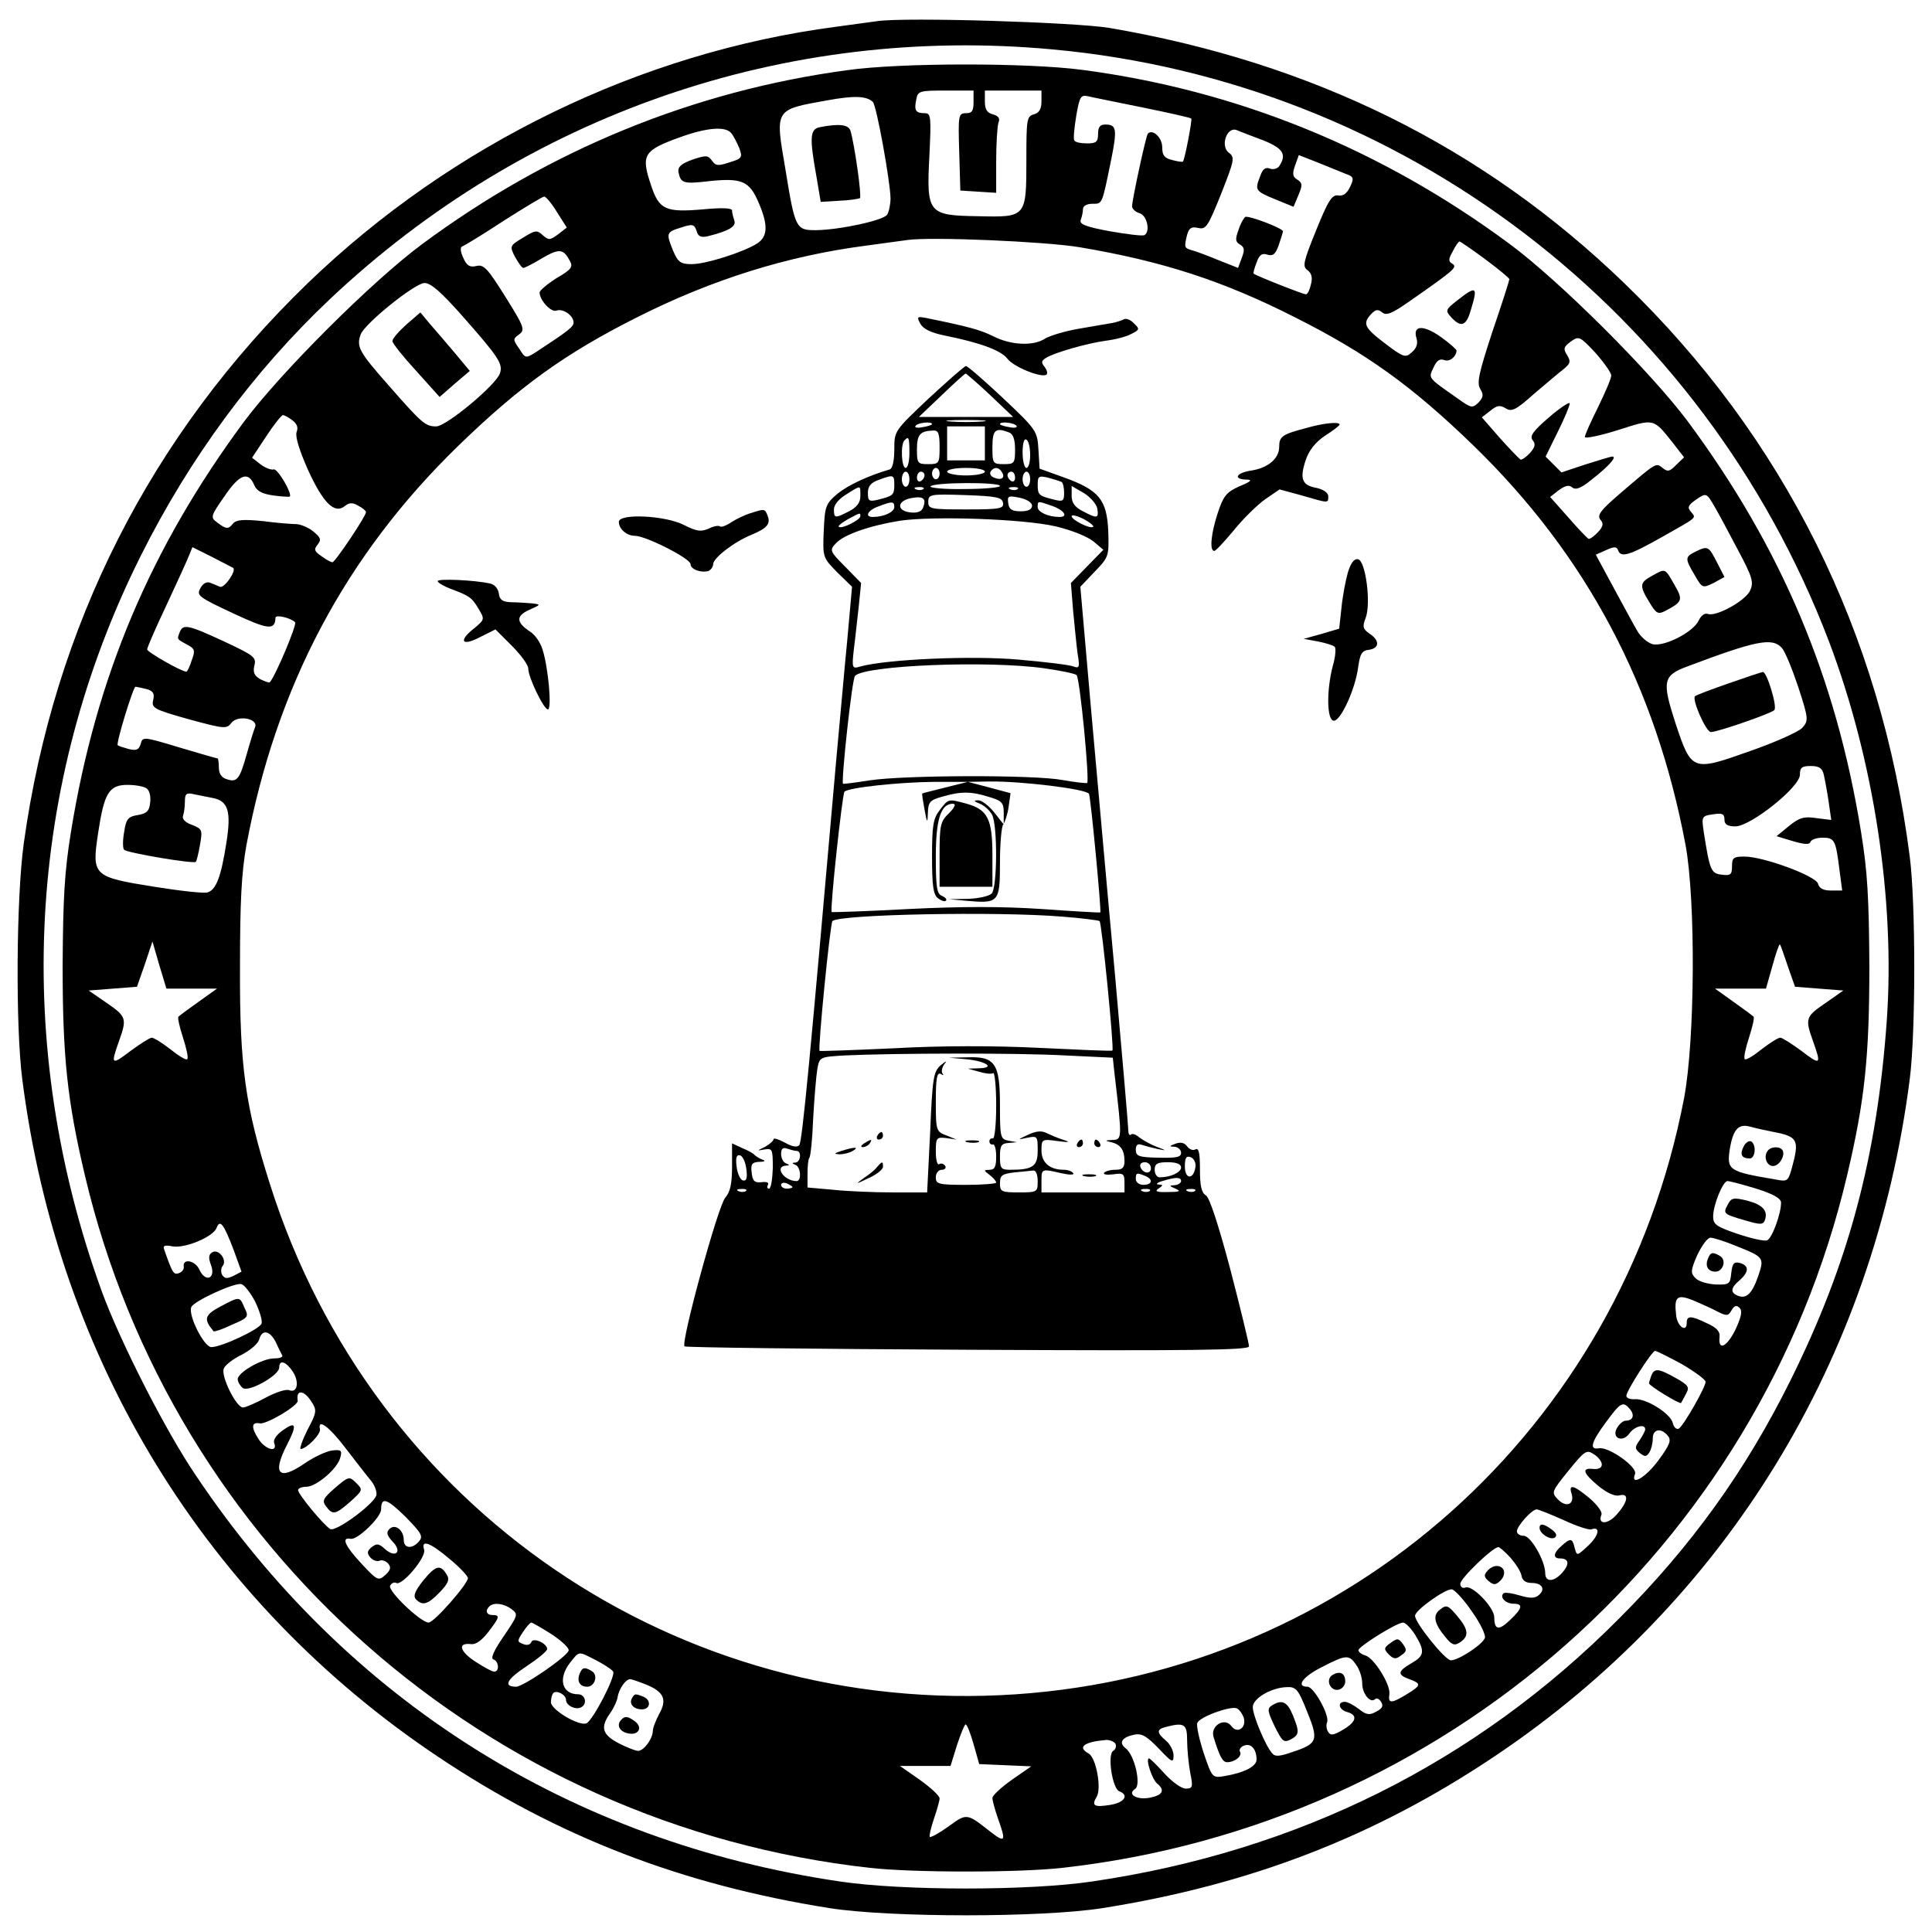<?xml version="1.0" standalone="no"?>
<!DOCTYPE svg PUBLIC "-//W3C//DTD SVG 20010904//EN"
 "http://www.w3.org/TR/2001/REC-SVG-20010904/DTD/svg10.dtd">
<svg version="1.0" xmlns="http://www.w3.org/2000/svg"
 width="512pt" height="512pt" viewBox="0 0 512 512"
 preserveAspectRatio="xMidYMid meet">
<g transform="translate(0,512) scale(0.1,-0.1)"
fill="#000000" stroke="none">
<path d="M2325 5064 c-16 -2 -66 -9 -110 -15 -518 -68 -1017 -311 -1399 -679
-416 -402 -673 -909 -753 -1485 -20 -145 -22 -486 -4 -625 95 -745 487 -1384
1101 -1795 318 -213 648 -340 1040 -402 162 -25 558 -25 720 0 392 62 722 189
1040 402 614 411 1006 1051 1101 1795 16 122 16 468 0 590 -76 594 -333 1111
-757 1520 -374 361 -825 584 -1364 676 -91 15 -539 29 -615 18z m465 -75 c926
-85 1723 -693 2057 -1569 119 -314 176 -687 153 -1007 -26 -360 -101 -641
-255 -951 -119 -240 -263 -440 -455 -632 -379 -381 -850 -616 -1395 -696 -166
-25 -504 -25 -670 0 -712 105 -1307 480 -1706 1076 -81 119 -201 356 -249 487
-237 653 -200 1344 103 1950 130 260 300 490 501 680 519 490 1208 728 1916
662z"/>
<path d="M2245 4934 c-408 -55 -790 -212 -1125 -460 -134 -99 -375 -340 -473
-471 -248 -335 -393 -678 -459 -1088 -17 -104 -21 -175 -22 -355 0 -240 12
-356 59 -555 233 -987 1066 -1722 2080 -1835 116 -13 394 -13 510 0 1014 113
1847 848 2080 1835 47 199 59 315 59 555 -1 180 -5 251 -22 355 -66 410 -211
753 -459 1088 -98 131 -339 372 -473 471 -339 251 -721 407 -1133 461 -146 19
-481 19 -622 -1z m335 -84 c0 -24 -4 -30 -20 -30 -20 0 -21 -5 -18 -102 l3
-103 48 -3 47 -3 0 85 c0 46 3 92 6 101 5 11 0 18 -15 22 -15 4 -21 13 -21 34
l0 29 75 0 75 0 0 -29 c0 -20 -6 -30 -20 -34 -19 -5 -20 -14 -20 -119 0 -154
0 -154 -127 -151 -134 2 -138 7 -130 161 5 102 4 112 -12 112 -24 0 -29 7 -23
35 4 24 8 25 78 25 l74 0 0 -30z m-267 0 c10 -9 46 -210 47 -255 0 -16 -4 -36
-9 -44 -10 -15 -124 -40 -189 -41 -53 0 -55 4 -81 164 -27 158 -29 155 111
180 71 13 104 12 121 -4z m716 -15 c69 -14 126 -27 128 -29 3 -3 -17 -108 -22
-114 -1 -2 -14 0 -29 4 -20 5 -26 12 -26 34 0 25 -25 49 -38 36 -5 -5 -41
-172 -42 -193 0 -6 9 -15 20 -18 20 -6 29 -49 13 -58 -5 -3 -45 2 -91 10 -65
12 -82 19 -78 30 3 8 6 21 6 29 0 8 10 14 25 14 27 0 25 -4 50 118 16 80 14
92 -16 92 -14 0 -19 -7 -19 -25 0 -21 -5 -25 -29 -25 -17 0 -32 3 -34 8 -3 4
0 33 5 64 9 52 12 57 31 53 12 -3 78 -16 146 -30z m-1091 -68 c6 -7 15 -25 21
-39 9 -25 8 -28 -25 -38 -30 -10 -37 -10 -47 4 -11 15 -16 15 -52 3 -30 -11
-39 -19 -37 -33 6 -30 13 -32 82 -24 86 9 106 0 130 -56 26 -60 25 -90 -3
-109 -36 -23 -136 -55 -174 -55 -29 0 -36 5 -49 35 -19 47 -19 50 21 62 30 10
35 9 41 -9 4 -15 12 -18 30 -14 56 14 76 26 70 42 -3 9 -6 20 -6 26 0 7 -27 8
-79 3 -96 -8 -114 -1 -135 62 -28 83 -22 94 78 130 70 25 119 29 134 10z
m1410 -19 c52 -21 62 -37 43 -67 -5 -8 -16 -11 -25 -8 -12 5 -20 -1 -26 -19
-15 -38 -14 -40 39 -62 l49 -20 13 31 c11 26 11 32 -3 41 -12 7 -14 15 -6 37
l10 28 51 -20 c29 -12 62 -25 74 -30 20 -7 22 -11 11 -34 -8 -17 -18 -25 -31
-23 -17 3 -27 -13 -59 -92 -34 -84 -37 -96 -23 -106 11 -8 14 -20 9 -38 -3
-14 -9 -26 -13 -26 -8 0 -134 50 -139 55 -1 1 2 14 8 29 7 21 15 26 29 21 15
-4 21 1 30 26 6 18 11 34 11 36 0 8 -92 43 -100 38 -4 -3 -13 -18 -18 -35 -9
-24 -8 -31 4 -38 12 -7 13 -14 5 -35 l-10 -27 -53 21 c-29 12 -61 24 -70 26
-20 6 -20 8 -12 41 5 18 12 22 29 18 21 -5 26 3 61 90 35 89 37 97 21 109 -24
17 -6 71 21 60 9 -4 41 -16 70 -27z m-1872 -190 l26 -41 -23 -18 c-22 -16 -25
-16 -41 -2 -15 14 -20 13 -52 -7 -35 -21 -36 -22 -21 -51 9 -16 18 -29 22 -29
3 0 26 11 50 26 45 26 56 25 73 -7 9 -16 5 -23 -35 -46 -25 -16 -45 -33 -45
-38 0 -21 31 -54 45 -48 17 6 45 -13 45 -32 0 -11 -14 -22 -101 -79 -26 -16
-27 -16 -43 10 -17 24 -17 26 0 38 16 12 13 20 -37 100 -47 75 -57 86 -77 81
-17 -4 -25 1 -34 21 -8 17 -9 29 -3 31 6 2 55 32 110 68 55 35 103 64 107 64
4 1 20 -18 34 -41z m1384 -93 c220 -37 381 -89 572 -186 189 -95 310 -182 472
-339 300 -291 484 -638 563 -1060 27 -148 25 -516 -4 -670 -168 -877 -889
-1520 -1770 -1580 -896 -61 -1705 492 -1977 1350 -66 207 -81 313 -80 575 0
177 4 252 17 325 79 422 263 769 563 1060 162 157 283 244 472 339 198 100
399 163 607 190 44 6 94 13 110 15 63 9 364 -4 455 -19z m1076 -32 c35 -26 64
-50 64 -53 0 -3 -20 -66 -45 -139 -36 -110 -42 -136 -32 -152 9 -15 8 -22 -5
-36 -16 -15 -19 -15 -55 11 -80 56 -78 53 -64 82 8 18 16 24 28 20 14 -6 32 8
33 25 0 3 -19 20 -43 37 -46 32 -74 30 -63 -5 4 -13 0 -26 -12 -36 -17 -16
-22 -15 -73 24 -54 41 -59 52 -34 78 11 11 17 12 28 3 11 -9 26 -3 73 30 119
83 127 90 113 99 -11 6 -11 12 1 33 7 14 15 26 18 26 2 0 33 -21 68 -47z
m-2711 -150 c97 -110 108 -127 100 -152 -9 -30 -142 -141 -169 -141 -29 0 -38
8 -129 112 -76 86 -83 100 -71 132 11 29 144 136 169 136 17 0 44 -24 100 -87z
m3045 -158 c0 -8 -16 -45 -35 -84 -19 -38 -35 -74 -35 -79 0 -5 39 3 87 18 97
31 94 32 145 -32 l31 -40 -21 -20 c-17 -18 -23 -19 -36 -8 -18 14 -15 16 -114
-69 -50 -43 -60 -56 -51 -68 9 -10 8 -18 -6 -33 -10 -11 -22 -19 -25 -18 -4 2
-28 27 -54 57 l-48 54 23 18 c17 12 27 15 36 7 9 -7 23 -2 51 21 45 35 68 61
55 61 -5 0 -37 -10 -72 -21 l-63 -21 -21 21 -21 21 32 65 c18 36 32 70 32 76
0 5 -25 -11 -55 -37 -43 -37 -52 -50 -43 -61 8 -10 6 -18 -7 -33 -10 -11 -22
-19 -25 -18 -4 2 -28 27 -55 57 l-48 55 22 17 c18 15 26 16 41 7 16 -10 27 -5
75 38 32 27 67 57 79 66 18 15 19 20 9 37 -11 17 -9 22 10 36 21 15 24 14 65
-30 23 -26 42 -53 42 -60z m-3495 -119 c12 -9 16 -19 11 -31 -4 -12 7 -48 31
-102 40 -87 70 -116 97 -94 11 9 20 10 35 1 12 -6 21 -14 21 -17 0 -11 -82
-133 -89 -133 -4 0 -17 7 -29 16 -19 13 -21 18 -10 31 10 13 8 18 -11 34 -13
11 -33 19 -45 20 -11 0 -52 3 -89 8 -51 5 -70 4 -79 -6 -13 -16 -18 -16 -42 2
-19 14 -18 17 19 70 40 59 63 67 79 29 7 -16 22 -23 50 -27 22 -3 42 -4 44 -3
7 8 -33 76 -43 72 -6 -2 -22 4 -34 13 l-23 18 37 56 c21 32 41 57 45 57 3 0
15 -6 25 -14z m3769 -229 c10 -17 38 -69 62 -115 38 -71 42 -85 32 -107 -12
-27 -90 -70 -112 -62 -8 3 -18 -4 -24 -17 -14 -31 -92 -71 -123 -63 -13 4 -31
19 -40 35 -9 15 -37 67 -63 115 l-47 87 27 12 c22 10 28 10 32 0 7 -21 30 -14
115 34 99 56 92 50 78 68 -10 11 -7 17 11 30 30 21 30 21 52 -17z m-3926 -162
c9 -8 -24 -55 -35 -50 -7 3 -19 8 -27 11 -9 3 -19 -3 -25 -15 -11 -19 -4 -24
86 -66 94 -44 112 -46 113 -12 0 9 40 0 52 -12 6 -5 -53 -145 -67 -159 -2 -2
-13 2 -25 8 -16 9 -20 18 -16 36 6 22 -1 27 -80 64 -97 45 -109 47 -118 24 -7
-19 -8 -17 21 -33 19 -10 21 -15 11 -41 -5 -17 -12 -30 -14 -30 -13 0 -104 52
-104 59 0 5 23 58 51 117 28 60 55 119 60 132 l9 22 52 -26 c29 -15 54 -28 56
-29z m4104 -212 c9 -10 28 -57 44 -105 27 -83 27 -88 10 -107 -9 -10 -71 -38
-137 -61 -155 -55 -156 -55 -199 74 -36 111 -33 126 32 150 183 69 225 77 250
49z m-4334 -109 c18 -5 22 -12 18 -29 -5 -21 1 -25 94 -51 95 -26 101 -26 113
-10 16 22 72 12 63 -11 -3 -7 -13 -39 -22 -71 -19 -68 -26 -76 -53 -67 -14 4
-21 15 -21 31 0 13 -2 24 -3 24 -2 0 -48 13 -101 29 -96 29 -98 29 -103 10 -5
-16 -11 -19 -32 -14 -14 4 -27 8 -29 10 -5 5 41 155 47 155 3 0 16 -3 29 -6z
m4445 -226 c3 -13 9 -45 13 -72 l7 -49 -40 5 c-32 5 -45 1 -72 -21 l-33 -27
43 -13 c31 -9 44 -10 47 -2 2 6 16 11 32 11 32 0 35 -6 45 -87 l7 -53 -30 0
c-20 0 -31 6 -34 18 -6 21 -145 72 -195 72 -29 0 -33 -3 -33 -26 0 -22 -4 -25
-27 -22 -29 3 -32 12 -48 114 -6 40 -5 42 25 46 24 4 30 1 30 -14 0 -13 8 -18
29 -18 40 0 171 104 171 137 0 19 5 23 29 23 22 0 30 -6 34 -22z m-4445 -37
c8 -5 12 -21 10 -37 -2 -23 -9 -30 -33 -34 -26 -4 -31 -11 -36 -45 -4 -22 -4
-43 0 -47 7 -8 184 -38 190 -32 2 2 7 22 11 45 7 40 6 42 -21 53 -18 6 -27 16
-24 24 3 8 5 25 5 38 0 21 4 24 25 19 14 -3 36 -7 50 -10 40 -8 48 -36 35
-118 -14 -90 -27 -125 -50 -132 -9 -3 -73 4 -141 15 -163 26 -166 29 -149 142
16 107 29 128 78 128 20 0 43 -4 50 -9z m120 -531 l67 0 -49 -35 c-27 -19 -51
-37 -53 -39 -3 -3 3 -28 12 -56 9 -28 15 -54 11 -57 -3 -3 -23 9 -44 26 -22
17 -44 31 -50 31 -5 0 -30 -16 -56 -35 -51 -39 -53 -37 -31 25 22 61 20 66
-32 102 l-48 33 64 5 64 5 21 60 20 60 18 -62 19 -63 67 0z m4230 59 l19 -54
64 -5 64 -5 -47 -33 c-53 -36 -55 -41 -33 -102 22 -62 20 -64 -31 -25 -26 19
-51 35 -56 35 -6 0 -28 -14 -50 -31 -21 -17 -41 -29 -44 -26 -4 3 2 29 11 57
9 28 15 53 12 56 -2 2 -26 20 -53 39 l-49 35 67 0 68 0 17 60 c9 33 18 59 20
57 2 -2 11 -28 21 -58z m-37 -439 c63 -12 68 -21 48 -94 -10 -36 -12 -38 -42
-32 -126 21 -131 25 -123 80 9 54 23 69 55 60 14 -4 42 -10 62 -14z m-47 -150
c45 -14 66 -26 66 -37 0 -30 -24 -95 -37 -100 -7 -3 -42 5 -78 17 -56 19 -65
25 -65 46 0 31 26 94 38 94 6 0 40 -9 76 -20z m-4035 -162 l21 -58 -21 -11
c-17 -8 -23 -8 -30 2 -4 7 -4 18 1 24 13 16 -11 47 -28 36 -9 -6 -10 -14 -3
-33 14 -37 -15 -48 -31 -12 -11 24 -45 30 -41 7 1 -6 -4 -14 -13 -17 -14 -5
-17 0 -39 63 -4 10 2 12 22 8 33 -6 108 25 117 49 9 24 19 10 45 -58z m3982
10 c73 -29 75 -31 59 -78 -16 -47 -31 -63 -54 -54 -21 8 -20 21 4 41 25 22 26
39 1 46 -16 4 -20 -1 -23 -27 -3 -29 -5 -31 -41 -30 -21 1 -46 8 -54 17 -13
13 -13 20 5 61 12 25 27 46 35 46 8 0 39 -10 68 -22z m-3925 -147 c12 -25 20
-51 17 -59 -6 -15 -106 -62 -133 -62 -19 0 -62 84 -53 106 5 15 113 65 132 61
8 -1 24 -22 37 -46z m3876 -27 c24 -12 28 -12 37 4 7 12 13 14 21 6 8 -8 5
-23 -11 -58 -23 -46 -46 -57 -42 -19 2 14 -8 25 -33 36 -43 21 -54 21 -54 1 0
-27 -25 -9 -28 20 -6 50 2 57 45 40 21 -9 50 -22 65 -30z m-3821 -81 c7 -16
15 -31 17 -35 2 -5 -8 -8 -22 -8 -31 0 -96 -37 -96 -55 0 -7 6 -17 13 -23 15
-13 97 33 97 54 0 22 18 16 36 -11 18 -28 12 -58 -10 -49 -9 3 -36 -6 -62 -20
-26 -14 -53 -26 -60 -26 -18 0 -59 83 -51 103 3 9 25 26 48 37 23 12 44 30 46
41 8 27 28 23 44 -8z m3726 -58 c34 -20 63 -41 63 -47 0 -14 -58 -116 -71
-124 -6 -3 -13 3 -16 15 -6 25 -70 65 -100 63 -13 -1 -23 3 -23 9 0 13 68 119
76 119 4 0 36 -16 71 -35z m-3632 -99 c15 -23 15 -28 -10 -75 -14 -28 -22 -51
-18 -51 16 1 53 39 51 52 -7 30 23 9 68 -50 27 -35 57 -74 68 -87 10 -13 16
-30 13 -39 -10 -25 -108 -97 -122 -88 -17 10 -85 92 -85 103 0 5 10 9 23 9 26
1 82 48 89 78 5 18 2 21 -22 18 -15 -2 -48 -17 -74 -35 -67 -46 -85 -27 -46
49 28 54 25 65 -10 40 -18 -13 -27 -26 -23 -35 9 -25 -23 -17 -41 10 -21 32
-20 47 2 43 17 -4 103 47 101 60 -5 30 16 29 36 -2z m3495 -21 c13 -16 7 -30
-12 -30 -6 0 -16 -8 -22 -18 -17 -27 13 -42 32 -16 13 19 42 27 42 11 0 -4 -7
-17 -15 -29 -13 -18 -13 -22 1 -34 13 -10 17 -10 25 2 5 8 9 24 9 37 0 25 22
29 40 7 10 -12 5 -24 -25 -65 -34 -46 -75 -70 -62 -36 7 18 -69 72 -95 68 -27
-5 -22 15 18 69 39 53 45 57 64 34z m-75 -146 c0 -9 -9 -13 -22 -12 -33 4 -28
-11 13 -45 22 -18 43 -28 55 -25 27 7 24 -16 -6 -50 -24 -28 -52 -28 -41 -1 3
7 -11 26 -32 44 -42 35 -56 38 -47 11 8 -28 -14 -37 -36 -15 -18 19 -18 20 28
77 43 53 48 56 67 43 12 -7 21 -20 21 -27z m-3134 -203 c-18 -22 -41 -20 -41
3 0 26 -23 44 -38 29 -9 -9 -7 -17 9 -34 26 -27 7 -44 -21 -19 -16 15 -22 15
-35 5 -12 -10 -13 -16 -4 -27 7 -8 18 -12 25 -9 7 3 17 -1 23 -8 8 -10 6 -17
-8 -30 -18 -16 -21 -15 -62 29 -44 47 -56 72 -30 67 18 -4 81 57 81 78 0 34
15 29 64 -19 42 -43 48 -52 37 -65z m3032 56 c34 -16 67 -27 74 -25 25 9 21
-16 -8 -43 -30 -28 -30 -28 -36 -6 -6 26 -11 27 -35 5 -22 -19 -23 -33 -4 -33
25 0 26 -16 5 -39 -22 -24 -44 -24 -44 0 0 32 -38 99 -57 99 -10 0 -18 5 -18
12 0 14 40 58 52 58 5 0 37 -13 71 -28z m-2952 -103 c27 -22 49 -46 49 -51 0
-16 -90 -118 -104 -118 -21 0 -110 85 -102 98 4 7 11 10 16 7 15 -9 80 68 74
88 -9 28 15 20 67 -24z m2811 4 c14 -16 28 -37 30 -48 2 -13 11 -20 27 -20 28
0 38 -17 18 -33 -10 -8 -23 -8 -50 0 -20 6 -40 9 -43 5 -10 -10 6 -27 27 -27
26 0 24 -12 -9 -43 -30 -29 -42 -27 -42 7 0 26 -58 86 -76 79 -8 -3 -14 1 -14
10 0 14 86 97 101 97 3 0 17 -12 31 -27z m-101 -144 c22 -31 37 -62 34 -70 -7
-18 -70 -59 -90 -59 -15 0 -95 99 -95 118 0 15 82 73 98 70 8 -2 32 -28 53
-59z m-2546 7 c19 -14 18 -16 -20 -72 -26 -38 -36 -59 -27 -62 14 -4 16 -32 2
-32 -6 0 -28 12 -51 27 -41 27 -47 50 -11 46 13 -2 29 10 46 32 30 39 32 45
11 45 -16 0 -20 12 -8 23 11 11 38 8 58 -7z m107 -67 c27 -18 47 -37 45 -43
-5 -17 -119 -95 -139 -96 -35 0 -26 19 27 54 30 20 55 40 55 46 0 15 -38 32
-42 18 -3 -7 -12 -9 -21 -5 -17 6 -17 8 -1 32 9 14 19 25 22 25 3 0 27 -14 54
-31z m2288 -1 c27 -44 25 -56 -10 -76 -36 -21 -38 -30 -5 -42 32 -12 32 -16
-7 -40 -41 -25 -50 -25 -46 0 4 25 -41 97 -64 103 -10 3 -18 9 -18 14 1 10
100 72 118 73 7 0 21 -15 32 -32z m-2170 -68 c21 -11 41 -24 45 -30 7 -12 -54
-130 -71 -137 -20 -8 -94 36 -94 56 0 10 3 20 6 24 9 9 34 -4 34 -18 0 -15 27
-28 41 -19 16 9 10 34 -9 34 -43 0 -54 42 -21 84 25 31 20 31 69 6z m2014 -12
c9 -12 16 -34 16 -49 0 -28 22 -54 34 -42 4 4 11 1 16 -7 7 -11 3 -18 -13 -26
-17 -10 -26 -9 -46 7 -13 10 -30 19 -37 19 -21 0 -16 -21 6 -27 29 -8 25 -26
-11 -47 -25 -15 -33 -16 -39 -6 -5 7 -6 19 -3 26 7 18 -35 94 -52 94 -32 0
-12 27 38 52 64 33 72 34 91 6z m-1880 -53 c46 -19 54 -40 33 -77 -9 -17 -17
-37 -17 -46 -1 -21 -24 -52 -39 -52 -6 0 -30 9 -51 20 -44 23 -50 42 -23 80
10 14 19 34 20 44 4 21 21 46 33 46 4 0 24 -7 44 -15z m1750 -71 c31 -76 28
-85 -39 -107 -34 -12 -46 -13 -54 -3 -18 21 -51 100 -51 122 0 23 49 52 91 53
24 1 30 -7 53 -65z m-168 -16 c8 -27 -17 -44 -33 -22 -18 24 -56 0 -47 -29 16
-52 24 -67 36 -67 21 0 41 17 34 28 -3 5 2 13 11 16 18 7 33 -9 33 -37 0 -18
-32 -35 -86 -44 -31 -5 -32 -4 -54 61 -12 37 -20 73 -17 80 6 16 86 45 104 39
7 -3 15 -14 19 -25z m-716 -70 l15 -53 69 -3 69 -3 -52 -36 c-28 -20 -51 -41
-51 -48 0 -7 7 -32 15 -55 22 -61 19 -65 -22 -33 -61 48 -61 48 -109 13 -25
-18 -47 -30 -50 -28 -2 3 3 24 11 48 8 23 15 48 15 54 0 7 -24 29 -52 49 l-53
37 67 0 67 0 17 55 c10 30 20 55 23 55 4 0 13 -24 21 -52z m566 10 c0 -24 4
-62 8 -85 8 -39 7 -43 -12 -43 -11 0 -36 18 -56 40 -20 22 -38 40 -41 40 -10
0 8 -55 21 -66 22 -18 16 -31 -18 -38 -35 -7 -62 9 -40 23 17 10 -1 90 -25
108 -19 15 -10 29 23 36 20 4 33 -4 65 -37 35 -37 39 -39 39 -18 0 12 -9 30
-20 39 -25 21 -25 30 -2 36 50 13 58 9 58 -35z m-190 -9 c3 -6 1 -15 -6 -19
-16 -10 -2 -100 16 -107 27 -10 14 -30 -23 -36 -43 -7 -51 -3 -37 21 14 21 -1
104 -21 115 -31 17 -12 31 47 36 9 0 20 -4 24 -10z"/>
<path d="M2173 4783 c-27 -5 -28 -27 -9 -133 l11 -65 49 3 c27 1 52 5 55 7 5
5 -14 140 -25 178 -5 17 -30 20 -81 10z"/>
<path d="M2439 4262 c8 -14 28 -24 68 -32 90 -18 147 -39 163 -61 16 -21 89
-51 103 -42 4 3 2 11 -4 20 -10 12 -10 16 2 24 21 14 109 39 159 46 25 3 56
11 68 18 22 11 23 13 7 28 -9 10 -21 14 -26 11 -6 -3 -20 -8 -32 -10 -12 -2
-51 -9 -87 -15 -36 -6 -76 -18 -90 -26 -31 -21 -91 -18 -138 6 -34 17 -68 26
-176 48 -26 5 -27 4 -17 -15z"/>
<path d="M2461 4064 c-91 -86 -91 -86 -91 -135 0 -31 -5 -51 -12 -53 -58 -17
-109 -41 -138 -64 -32 -27 -34 -33 -37 -99 -3 -71 -2 -71 36 -110 l39 -38 -13
-145 c-8 -80 -20 -221 -29 -315 -70 -798 -90 -1011 -98 -1020 -6 -6 -19 -4
-38 7 -17 9 -30 13 -30 9 0 -4 -10 -13 -22 -20 -23 -11 -23 -11 -1 -7 20 3 21
0 21 -50 -1 -30 -5 -54 -10 -54 -5 0 -6 4 -3 10 4 6 -4 9 -17 7 -18 -2 -24 3
-26 26 -3 22 1 27 20 28 15 0 18 3 8 6 -8 3 -17 9 -20 12 -3 4 -17 12 -32 18
l-28 13 0 -62 c0 -46 -5 -67 -18 -82 -19 -21 -118 -383 -108 -394 3 -3 341 -7
751 -9 603 -3 745 -1 745 9 0 7 -22 98 -49 202 -32 121 -56 193 -65 198 -12 7
-16 25 -16 69 0 43 -3 58 -12 53 -6 -4 -16 0 -22 8 -7 10 -18 12 -31 7 -17 -6
-17 -8 -2 -8 9 -1 17 -8 17 -16 0 -12 -13 -14 -60 -13 -52 1 -60 4 -60 21 0
13 5 17 16 13 9 -3 28 -8 42 -11 24 -5 24 -4 -3 6 -16 6 -37 18 -46 25 -9 8
-19 11 -22 7 -4 -3 -7 2 -7 13 0 10 -16 195 -35 409 -20 215 -48 534 -64 710
l-28 320 38 40 c38 39 38 42 36 108 -4 83 -24 108 -118 142 l-64 23 -3 50 c-3
50 -5 53 -94 137 -50 47 -94 85 -98 85 -4 0 -48 -39 -99 -86z m163 9 l61 -58
-125 0 -125 0 60 57 c33 32 62 58 64 58 2 0 32 -26 65 -57z m-21 -70 c-24 -2
-62 -2 -85 0 -24 2 -5 4 42 4 47 0 66 -2 43 -4z m-133 -7 c0 -2 -11 -6 -25 -8
-13 -3 -22 -1 -19 3 5 9 44 13 44 5z m224 -5 c3 -4 -6 -6 -19 -3 -14 2 -25 6
-25 8 0 8 39 4 44 -5z m-84 -46 l0 -45 -50 0 -50 0 0 45 0 45 50 0 50 0 0 -45z
m-120 -10 c0 -43 -1 -45 -30 -45 -28 0 -30 2 -30 39 0 39 8 49 43 50 14 1 17
-8 17 -44z m184 39 c11 -4 16 -19 16 -45 0 -37 -2 -39 -30 -39 -29 0 -30 2
-30 45 0 46 8 53 44 39z m-264 -54 c0 -22 -4 -40 -10 -40 -11 0 -14 63 -3 73
11 12 13 8 13 -33z m320 -6 c0 -19 -4 -34 -10 -34 -5 0 -10 18 -10 41 0 24 4
38 10 34 6 -3 10 -22 10 -41z m-240 -49 c0 -8 -4 -15 -10 -15 -5 0 -10 7 -10
15 0 8 5 15 10 15 6 0 10 -7 10 -15z m120 5 c0 -5 -22 -10 -50 -10 -27 0 -50
5 -50 10 0 6 23 10 50 10 28 0 50 -4 50 -10z m45 -1 c10 -15 -1 -23 -20 -15
-9 3 -13 10 -10 16 8 13 22 13 30 -1z m-245 -19 c0 -11 -4 -20 -10 -20 -5 0
-10 9 -10 20 0 11 5 20 10 20 6 0 10 -9 10 -20z m40 11 c0 -6 -4 -13 -10 -16
-5 -3 -10 1 -10 9 0 9 5 16 10 16 6 0 10 -4 10 -9z m240 -7 c0 -8 -4 -12 -10
-9 -5 3 -10 10 -10 16 0 5 5 9 10 9 6 0 10 -7 10 -16z m40 -4 c0 -11 -4 -20
-10 -20 -5 0 -10 9 -10 20 0 11 5 20 10 20 6 0 10 -9 10 -20z m-360 -14 c0
-28 -3 -30 -42 -40 -25 -6 -28 -4 -28 18 0 17 8 27 28 34 40 15 42 14 42 -12z
m443 7 c4 -2 7 -15 7 -29 0 -22 -3 -24 -27 -18 -40 10 -43 12 -43 40 0 22 3
24 28 18 15 -4 30 -9 35 -11z m-163 -11 c0 -4 -43 -8 -95 -8 -52 -1 -92 3 -89
7 6 11 184 12 184 1z m-370 -27 c0 -17 -9 -29 -30 -40 -37 -19 -40 -19 -40 5
0 12 13 28 33 40 40 25 37 25 37 -5z m167 19 c-3 -3 -12 -4 -19 -1 -8 3 -5 6
6 6 11 1 17 -2 13 -5z m250 0 c-3 -3 -12 -4 -19 -1 -8 3 -5 6 6 6 11 1 17 -2
13 -5z m211 -52 c4 -26 0 -27 -38 -7 -22 11 -30 23 -30 41 l0 26 33 -19 c17
-11 33 -29 35 -41z m-462 2 c-4 -10 -16 -14 -33 -12 -38 4 -36 31 2 38 32 6
41 -1 31 -26z m212 14 c3 -16 -7 -18 -97 -18 -95 0 -101 1 -101 20 0 20 5 21
97 18 84 -3 98 -6 101 -20z m77 -8 c0 -10 -10 -15 -30 -15 -23 0 -31 5 -33 21
-3 20 0 21 30 15 19 -4 33 -13 33 -21z m-365 -4 c0 -13 -28 -26 -57 -26 -23 0
-13 18 15 28 37 14 42 14 42 -2z m419 3 c31 -11 43 -29 19 -29 -30 0 -58 13
-58 26 0 17 -1 17 39 3z m-509 -27 c0 -10 -50 -35 -57 -28 -3 2 8 11 24 20 34
18 33 18 33 8z m617 -28 c-7 -7 -57 18 -57 28 0 5 14 1 31 -7 17 -9 29 -19 26
-21z m-99 1 c42 -10 84 -27 100 -40 l26 -22 -43 -44 -43 -44 6 -75 c4 -41 9
-93 12 -114 6 -35 4 -38 -12 -32 -10 4 -75 12 -145 18 -123 11 -347 1 -418
-18 -23 -7 -24 -6 -18 47 4 30 9 81 13 114 l6 60 -42 43 c-41 41 -42 44 -25
62 21 23 89 47 170 60 88 13 327 5 413 -15z m-31 -376 c43 -6 82 -14 86 -18 9
-9 35 -281 28 -286 -4 -1 -33 2 -66 8 -76 14 -418 13 -510 -1 -38 -6 -70 -10
-71 -9 -5 8 24 279 32 286 27 28 353 41 501 20z m-262 -316 c-32 -8 -60 -15
-61 -16 -1 -1 2 -20 6 -42 7 -38 8 -38 9 -8 1 28 6 33 39 42 48 14 76 14 123
-1 34 -10 39 -15 39 -42 l0 -31 -26 33 c-14 17 -33 32 -42 31 -13 0 -11 -3 5
-9 12 -5 26 -18 32 -29 15 -28 14 -194 -1 -209 -7 -7 -35 -13 -62 -14 l-51 -1
44 -4 c88 -8 91 -5 91 100 0 51 4 97 9 103 4 5 11 25 14 46 l5 36 -56 15 -57
15 57 1 c85 1 259 -20 264 -33 5 -13 33 -310 30 -314 -2 -1 -71 3 -155 9 -106
7 -212 7 -353 0 -111 -6 -203 -9 -204 -8 -5 5 28 313 34 319 12 11 143 25 237
26 l90 0 -60 -15z m308 -342 c53 -4 99 -10 101 -12 6 -5 39 -340 34 -343 -2
-2 -88 2 -193 7 -119 6 -262 6 -385 -1 -107 -5 -196 -8 -198 -7 -5 5 28 338
34 344 17 18 436 26 607 12z m9 -368 l127 -6 5 -46 c20 -170 20 -171 -6 -172
-20 -1 -21 -2 -3 -6 25 -6 35 -21 35 -50 0 -18 -6 -23 -24 -23 -14 0 -27 -4
-30 -8 -3 -5 8 -6 25 -4 26 4 29 1 29 -22 l0 -26 -110 0 -110 0 0 30 c0 33 0
33 52 21 22 -5 36 -5 32 0 -3 5 -14 9 -25 9 -37 0 -59 19 -59 51 0 30 1 31 43
25 30 -4 35 -3 16 3 -14 4 -34 13 -45 18 -13 7 -28 6 -49 -4 -30 -14 -30 -14
-2 -8 26 5 27 4 27 -34 0 -42 -13 -51 -72 -51 -25 0 -28 3 -28 35 0 29 4 35
23 36 l22 2 -22 4 c-22 4 -23 9 -23 94 0 111 -13 130 -87 127 l-48 -1 45 -4
c53 -5 79 -23 35 -24 l-30 -1 29 -8 c16 -5 33 -7 38 -4 4 3 8 -36 8 -85 0 -50
-4 -90 -9 -88 -5 1 -9 -2 -9 -8 0 -5 4 -9 9 -8 5 2 9 -13 9 -32 0 -27 -4 -35
-17 -35 -17 -1 -17 -1 0 -14 9 -7 17 -16 17 -20 0 -3 -36 -6 -80 -6 -73 0 -80
2 -80 20 0 11 7 20 16 20 8 0 12 5 9 10 -4 6 -11 8 -16 5 -5 -4 -9 11 -9 33 0
37 2 39 28 36 l27 -4 -27 11 c-27 10 -28 13 -28 90 0 61 3 78 13 73 6 -4 9 -4
5 1 -4 4 -2 15 4 24 9 11 6 10 -9 -2 -19 -17 -22 -32 -28 -178 l-8 -159 -91 0
c-50 0 -121 3 -158 7 l-68 6 0 37 c0 20 2 39 5 42 3 3 8 49 10 104 3 54 8 113
11 131 6 32 6 32 73 36 129 6 458 7 583 0z m-711 -253 c14 0 11 -30 -3 -31
-10 0 -10 -2 0 -6 14 -5 17 -43 3 -43 -33 0 -60 39 -28 41 10 0 10 2 0 6 -7 2
-13 14 -13 25 0 14 5 18 16 14 9 -3 20 -6 25 -6z m-133 -49 c3 -24 0 -32 -10
-29 -7 3 -14 19 -16 37 -3 24 0 32 10 29 7 -3 14 -19 16 -37z m1190 6 c-5 -34
-28 -33 -28 2 0 23 4 29 16 24 8 -3 14 -15 12 -26z m-118 -3 c0 -17 -22 -14
-28 4 -2 7 3 12 12 12 9 0 16 -7 16 -16z m80 2 c0 -13 -28 -26 -57 -26 -7 0
-13 9 -13 20 0 16 7 20 35 20 23 0 35 -5 35 -14z m-380 -36 c0 -29 -1 -30 -50
-30 -46 0 -50 2 -50 24 0 21 5 25 38 29 20 2 43 4 50 5 7 1 12 -10 12 -28z
m284 14 c23 -9 20 -24 -4 -24 -11 0 -20 7 -20 15 0 17 2 18 24 9z m96 -14 c0
-5 -8 -10 -17 -11 -15 0 -15 -2 2 -9 16 -7 11 -9 -20 -9 -29 -1 -36 2 -25 9
13 9 13 10 0 11 -8 0 -4 5 10 9 36 11 50 11 50 0z m-1030 -16 c0 -2 -7 -4 -15
-4 -8 0 -15 4 -15 10 0 5 7 7 15 4 8 -4 15 -8 15 -10z m-123 -10 c-3 -3 -12
-4 -19 -1 -8 3 -5 6 6 6 11 1 17 -2 13 -5z m1070 0 c-3 -3 -12 -4 -19 -1 -8 3
-5 6 6 6 11 1 17 -2 13 -5z m120 0 c-3 -3 -12 -4 -19 -1 -8 3 -5 6 6 6 11 1
17 -2 13 -5z"/>
<path d="M2491 2974 c-18 -23 -21 -41 -21 -124 0 -75 3 -100 15 -110 9 -7 18
-10 22 -7 3 4 -2 9 -11 13 -13 5 -16 22 -16 103 0 99 13 141 45 141 9 0 6 -9
-10 -25 -23 -22 -25 -32 -25 -110 l0 -85 70 0 70 0 0 83 c0 96 -12 121 -68
137 -49 13 -48 14 -71 -16z"/>
<path d="M2325 2110 c-3 -5 -1 -10 4 -10 6 0 11 5 11 10 0 6 -2 10 -4 10 -3 0
-8 -4 -11 -10z"/>
<path d="M2290 2090 c-9 -6 -10 -10 -3 -10 6 0 15 5 18 10 8 12 4 12 -15 0z"/>
<path d="M2563 2093 c9 -2 23 -2 30 0 6 3 -1 5 -18 5 -16 0 -22 -2 -12 -5z"/>
<path d="M2855 2090 c-3 -5 -1 -10 4 -10 6 0 11 5 11 10 0 6 -2 10 -4 10 -3 0
-8 -4 -11 -10z"/>
<path d="M2900 2090 c0 -5 5 -10 11 -10 5 0 7 5 4 10 -3 6 -8 10 -11 10 -2 0
-4 -4 -4 -10z"/>
<path d="M2230 2070 c-21 -7 -21 -8 -5 -9 11 0 27 4 35 9 18 11 5 11 -30 0z"/>
<path d="M2324 2027 c-5 -7 -21 -20 -35 -29 -23 -17 -22 -17 13 0 21 9 38 23
38 30 0 15 -2 15 -16 -1z"/>
<path d="M2873 2003 c9 -2 23 -2 30 0 6 3 -1 5 -18 5 -16 0 -22 -2 -12 -5z"/>
<path d="M3459 3985 c-61 -16 -69 -22 -69 -49 0 -31 -29 -56 -74 -63 -40 -6
-49 -23 -13 -24 17 0 13 -5 -19 -18 -35 -16 -42 -26 -57 -71 -18 -55 -22 -100
-9 -100 4 0 27 25 52 55 25 31 62 67 83 82 l38 26 59 -16 c72 -21 70 -21 70
-2 0 9 -13 18 -31 22 -39 7 -45 24 -29 73 9 27 26 48 51 65 22 14 39 27 39 30
0 8 -43 4 -91 -10z"/>
<path d="M1989 3760 c-14 -4 -37 -15 -51 -24 -13 -9 -27 -14 -30 -11 -3 3 -17
1 -30 -6 -21 -9 -32 -7 -66 10 -49 25 -172 31 -172 8 0 -19 21 -37 43 -37 28
0 147 -60 147 -75 0 -14 28 -24 48 -18 6 3 12 11 12 18 0 16 55 59 102 78 41
17 51 29 42 51 -7 18 -8 18 -45 6z"/>
<path d="M3572 3603 c-6 -21 -14 -63 -17 -94 l-6 -55 -47 -14 -47 -13 38 -7
c20 -4 40 -10 44 -14 4 -4 2 -27 -5 -51 -17 -65 -16 -145 3 -145 18 0 56 82
64 140 5 37 10 46 29 48 28 4 29 25 1 43 -17 12 -19 18 -10 41 15 39 0 152
-20 156 -10 2 -19 -9 -27 -35z"/>
<path d="M1160 3580 c0 -4 15 -13 33 -20 51 -19 57 -23 75 -53 17 -28 16 -29
-10 -51 -44 -34 -35 -50 13 -25 l42 21 43 -43 c24 -24 44 -51 44 -61 0 -23 41
-108 52 -108 11 0 1 111 -14 158 -5 18 -20 40 -33 48 -38 25 -38 42 -2 58 31
14 31 14 7 17 -14 1 -38 3 -55 3 -23 1 -31 6 -33 23 -2 14 -12 25 -25 27 -42
9 -137 13 -137 6z"/>
<path d="M3862 4324 c-32 -25 -32 -27 -16 -45 26 -28 40 -23 52 20 19 62 15
65 -36 25z"/>
<path d="M1077 4260 c-20 -18 -37 -37 -37 -44 0 -6 29 -42 63 -79 l62 -69 40
35 40 34 -40 48 c-22 26 -52 61 -66 77 l-25 30 -37 -32z"/>
<path d="M4493 3658 c-28 -14 -28 -18 -2 -62 20 -35 21 -35 50 -21 l29 16 -20
39 c-22 43 -24 44 -57 28z"/>
<path d="M4378 3594 c-33 -18 -34 -26 -7 -70 18 -30 23 -33 42 -23 46 24 48
29 24 70 -25 44 -23 43 -59 23z"/>
<path d="M4581 3309 c-46 -16 -86 -31 -89 -34 -9 -8 29 -95 42 -95 18 0 159
49 168 58 9 9 -20 102 -30 101 -4 0 -45 -14 -91 -30z"/>
<path d="M4621 2082 c-11 -21 -6 -32 16 -32 15 0 18 36 4 45 -6 3 -15 -3 -20
-13z"/>
<path d="M4687 2073 c-15 -14 -7 -43 12 -43 18 0 35 33 23 44 -7 8 -27 7 -35
-1z"/>
<path d="M4579 1928 c-13 -24 -13 -25 45 -42 41 -12 48 -12 53 0 9 25 -5 41
-46 52 -37 9 -43 8 -52 -10z"/>
<path d="M4526 1784 c-8 -20 1 -34 20 -34 20 0 30 30 13 41 -20 12 -26 11 -33
-7z"/>
<path d="M583 1657 c-41 -22 -44 -33 -17 -65 1 -2 23 5 48 17 44 19 46 21 34
45 -13 31 -12 31 -65 3z"/>
<path d="M4376 1474 c-3 -9 -6 -17 -6 -20 0 -6 81 -56 85 -52 1 2 7 12 13 24
10 18 7 23 -27 42 -46 26 -57 27 -65 6z"/>
<path d="M888 1177 c-32 -28 -35 -34 -24 -49 18 -24 25 -22 65 13 33 30 33 31
15 49 -18 18 -20 18 -56 -13z"/>
<path d="M4080 1071 c0 -15 28 -33 40 -26 7 5 5 12 -7 21 -21 16 -33 18 -33 5z"/>
<path d="M1122 932 c-23 -29 -28 -42 -19 -51 17 -17 31 -13 62 19 23 24 27 34
19 47 -17 28 -29 25 -62 -15z"/>
<path d="M3941 956 c-9 -10 -8 -16 4 -26 13 -11 19 -11 32 2 16 17 10 38 -11
38 -8 0 -19 -6 -25 -14z"/>
<path d="M3817 855 c-21 -15 -17 -37 14 -74 16 -20 24 -23 37 -14 26 16 24 35
-6 70 -24 29 -29 31 -45 18z"/>
<path d="M3685 766 c-18 -13 -18 -16 -5 -30 13 -13 19 -14 33 -3 15 10 16 15
5 30 -12 16 -15 16 -33 3z"/>
<path d="M1536 684 c-8 -20 1 -34 20 -34 20 0 30 30 13 41 -20 12 -26 11 -33
-7z"/>
<path d="M3531 681 c-19 -12 -6 -43 16 -39 10 2 18 12 18 22 0 22 -14 29 -34
17z"/>
<path d="M1675 620 c-9 -15 4 -30 26 -30 23 0 26 25 3 34 -21 8 -22 8 -29 -4z"/>
<path d="M1647 563 c-14 -13 -6 -31 15 -36 29 -8 43 14 21 31 -19 14 -27 15
-36 5z"/>
<path d="M3370 600 c-12 -8 -11 -15 8 -55 20 -40 24 -44 42 -35 24 13 24 20 6
65 -15 36 -29 42 -56 25z"/>
</g>
</svg>
